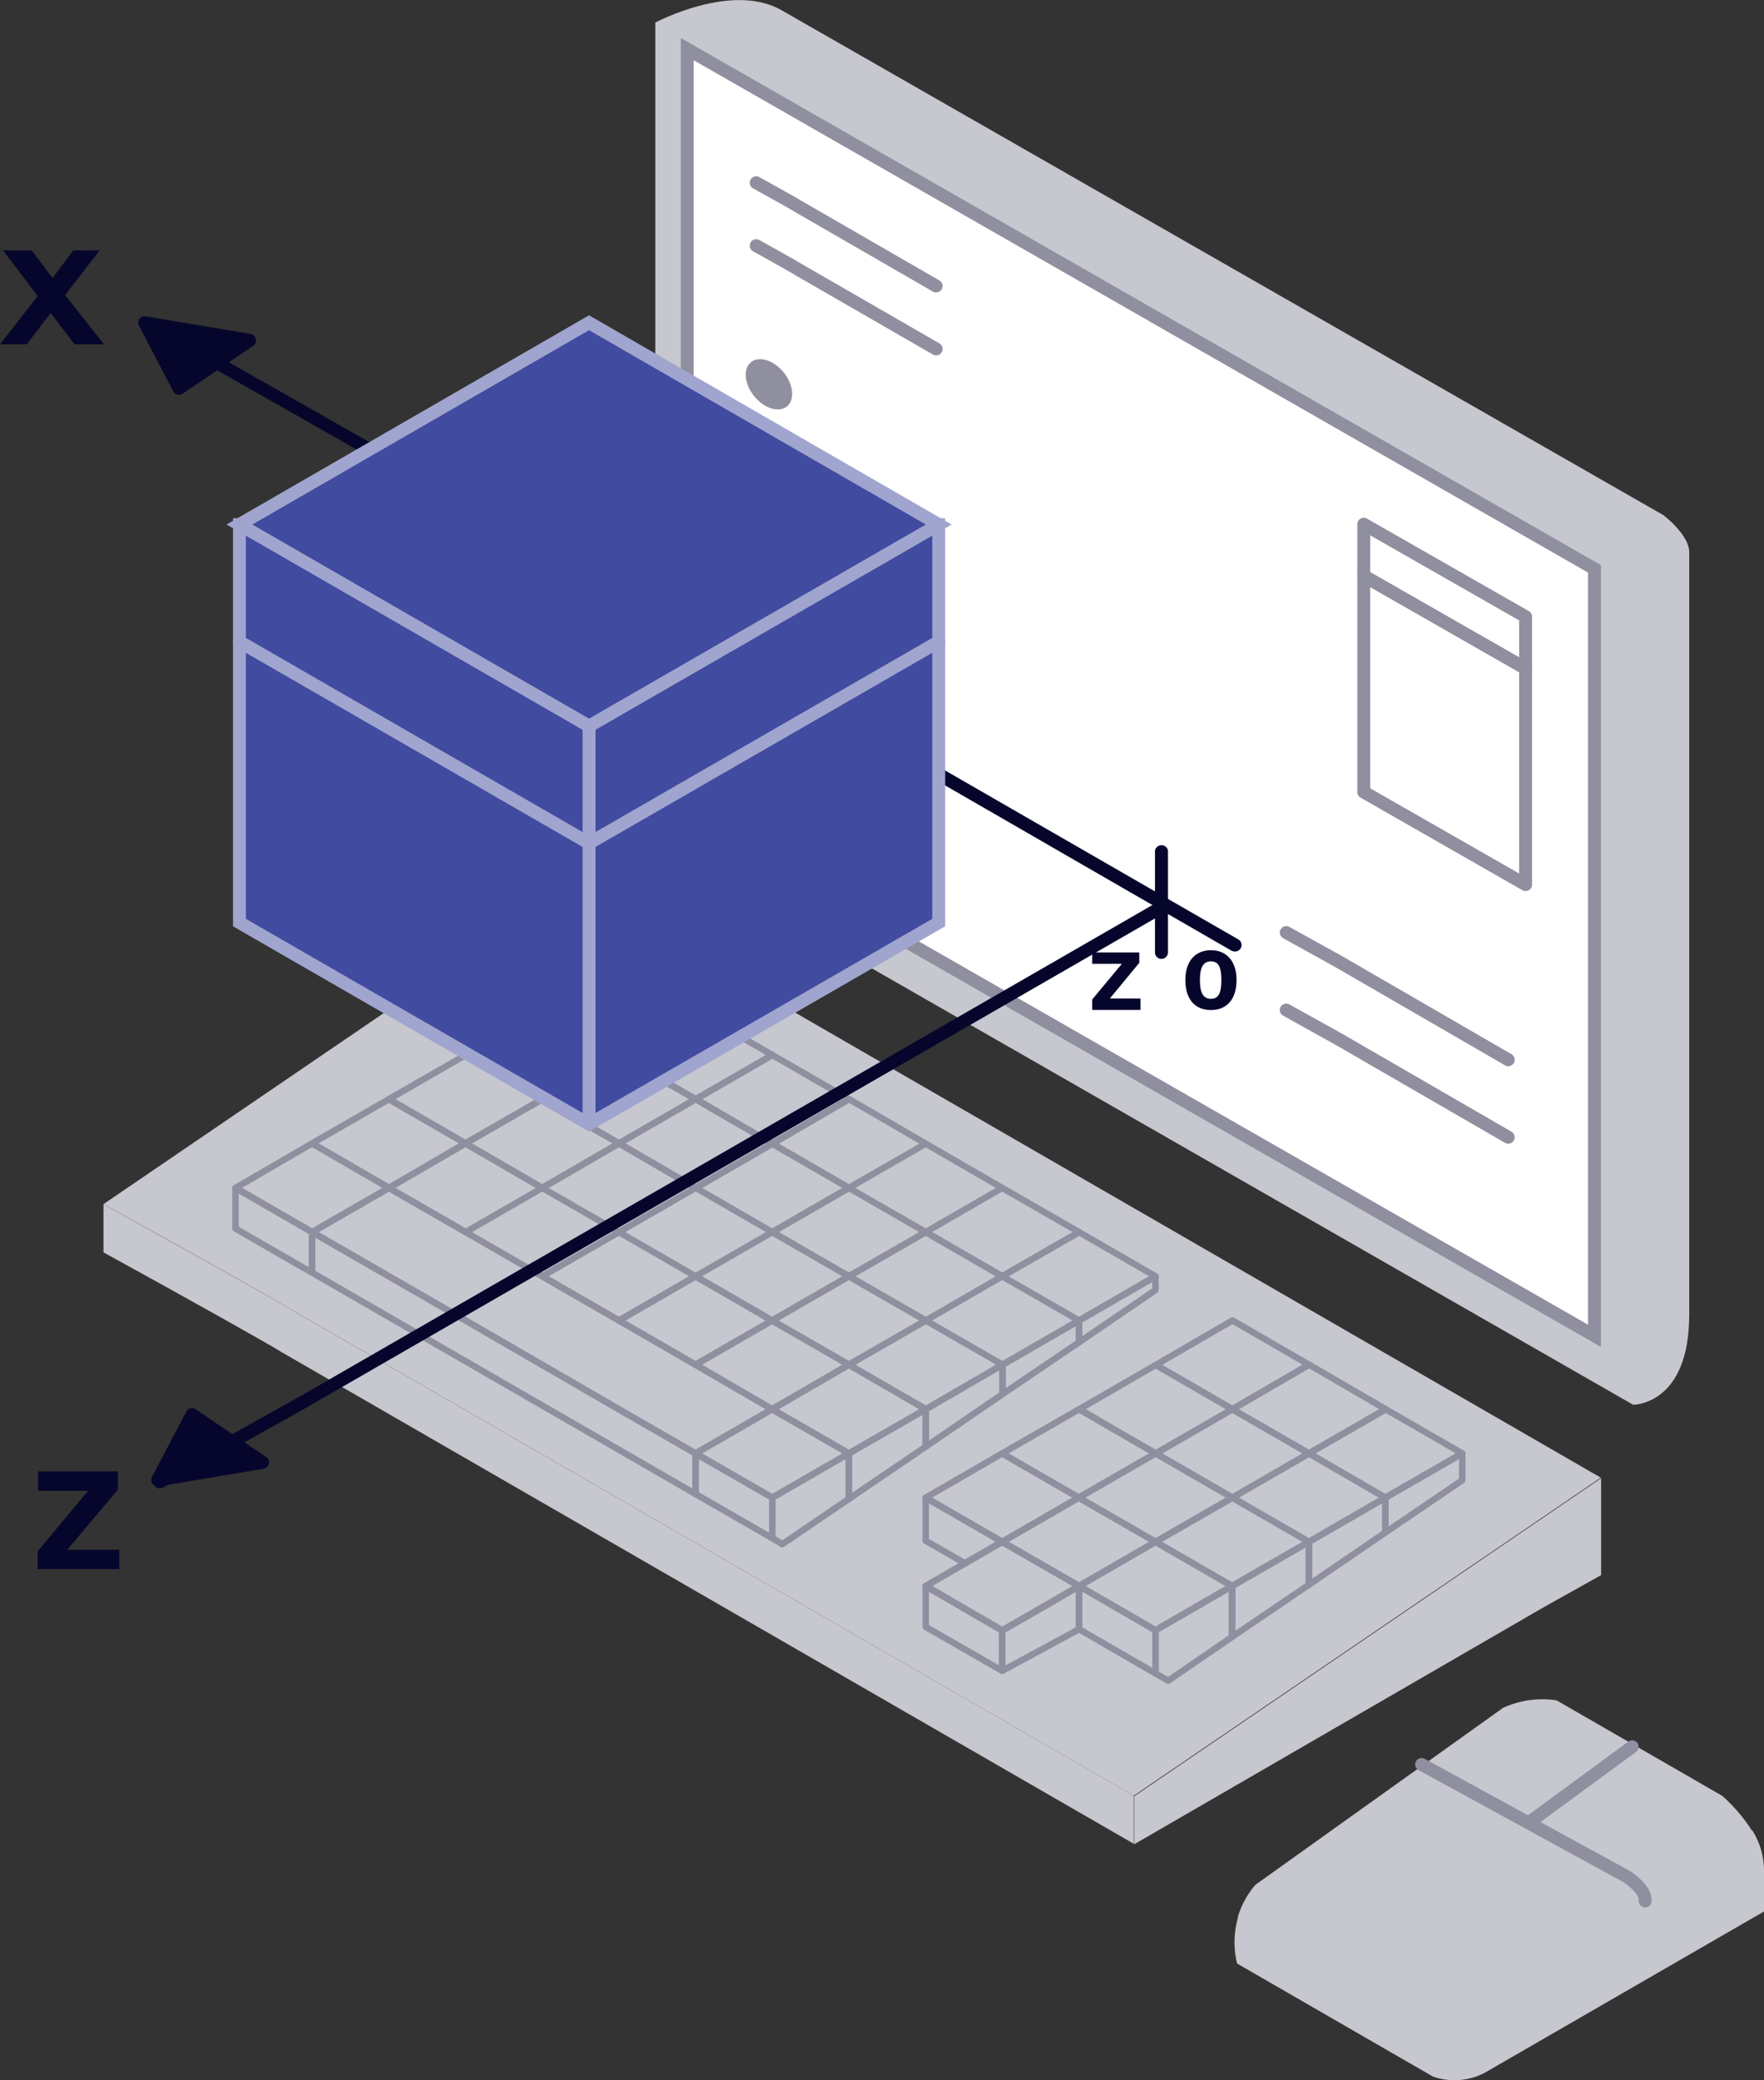 <svg xmlns="http://www.w3.org/2000/svg" viewBox="0 0 169.59 200"><rect x="0" y="0" width="169.59" height="200" fill="#333333" stroke="none"/><defs><style>.cls-1{fill:#c7c7cf;}.cls-2{fill:#fff;}.cls-2,.cls-3,.cls-5{stroke:#8f8fa0;}.cls-2,.cls-7{stroke-miterlimit:10;}.cls-2,.cls-3,.cls-7,.cls-8{stroke-width:1.24px;}.cls-3,.cls-5,.cls-8{fill:none;stroke-linecap:round;stroke-linejoin:round;}.cls-4{fill:#8f8fa0;}.cls-5{stroke-width:0.62px;}.cls-6{fill:#06062c;}.cls-7{fill:#414b9f;}.cls-7,.cls-8{stroke:#a0a5cf;}</style></defs><title>Asset 6</title><g id="Layer_2" data-name="Layer 2"><g id="Layer_1-2" data-name="Layer 1"><path class="cls-1" d="M162.4,53.08v73.33c0,8.6-5.27,8.65-5.39,8.65L63,81.17v-79S70.4-1.78,75.17,1l84.75,48.53S162.4,51.41,162.4,53.08Z"/><polygon class="cls-2" points="66.07 4.72 153.29 54.69 153.29 128.43 66.07 78.47 66.07 4.72"/><polygon class="cls-3" points="146.67 59.29 146.67 64.27 131.11 55.37 131.11 50.4 146.67 59.29"/><polygon class="cls-3" points="146.67 64.27 146.67 85.05 131.11 76.15 131.11 55.37 146.67 64.27"/><path class="cls-3" d="M123.66,89.66s4.77,2.64,5,2.77L145,101.89"/><path class="cls-3" d="M123.66,97.11s4.77,2.65,5,2.78L145,109.34"/><path class="cls-3" d="M72.7,17.57s3.87,2.14,4,2.25L90,27.5"/><path class="cls-3" d="M72.7,23.62s3.87,2.15,4,2.26L90,33.55"/><ellipse class="cls-4" cx="73.92" cy="36.95" rx="1.82" ry="2.74" transform="translate(-6.73 54.95) rotate(-39.14)"/><ellipse class="cls-4" cx="73.92" cy="42.57" rx="1.82" ry="2.74" transform="translate(-10.29 56.21) rotate(-39.14)"/><ellipse class="cls-4" cx="73.92" cy="48.53" rx="1.82" ry="2.74" transform="matrix(0.78, -0.63, 0.63, 0.78, -14.05, 57.55)"/><path class="cls-1" d="M153.9,142.07,109,172.65,27.07,125.37c-.59-.4-10-5.67-17.12-9.6l44.89-30.6h0C62,89.1,71.4,94.37,72,94.79Z"/><path class="cls-1" d="M153.93,142.07v9.37c-3.09,1.72-6.64,3.71-6.89,3.88l-38,22v-4.62l44.89-30.58Z"/><path class="cls-1" d="M109,172.65v4.62L27.07,130c-.59-.42-10-5.69-17.12-9.59v-4.63c7.08,3.93,16.53,9.2,17.12,9.6Z"/><polygon class="cls-5" points="66.87 139.74 66.87 143.64 30.01 122.36 30.01 118.46 37.39 122.71 44.77 126.96 52.13 131.23 59.49 135.49 66.87 139.74"/><polygon class="cls-5" points="74.25 143.99 74.25 147.89 66.87 143.64 66.87 139.74 74.25 143.99"/><polygon class="cls-5" points="118.45 152.49 118.45 157.38 112.31 161.59 111.09 160.89 111.09 156.74 118.45 152.49"/><polygon class="cls-5" points="125.84 148.24 125.84 152.36 118.45 157.38 118.45 152.49 125.84 148.24"/><polygon class="cls-5" points="133.19 143.99 133.19 147.34 125.84 152.36 125.84 148.24 133.19 143.99"/><polygon class="cls-5" points="81.61 139.74 81.61 144.11 75.22 148.46 74.25 147.89 74.25 143.99 81.61 139.74"/><polygon class="cls-5" points="89 135.49 89 139.09 81.61 144.11 81.61 139.74 89 135.49"/><polygon class="cls-5" points="96.38 131.21 96.38 134.04 89 139.09 89 135.49 96.38 131.21"/><polygon class="cls-5" points="103.74 126.96 103.74 129.05 96.38 134.04 96.38 131.21 103.74 126.96"/><polygon class="cls-5" points="111.09 122.71 111.09 124.03 103.74 129.05 103.74 126.96 111.09 122.71"/><polygon class="cls-5" points="140.58 139.74 140.58 142.32 133.19 147.34 133.19 143.99 140.58 139.74"/><polygon class="cls-5" points="96.35 156.76 96.35 160.64 89 156.42 89 152.49 96.35 156.76"/><polygon class="cls-5" points="96.35 148.24 92.77 150.3 89 148.14 89 143.99 96.35 148.24"/><path class="cls-5" d="M30,118.46v3.9l-6.22-3.58c-.1-.07-.52-.3-1.14-.67v-3.9Z"/><polygon class="cls-5" points="103.74 152.49 100.16 154.58 96.35 156.76 89 152.49 92.77 150.3 96.35 148.24 103.74 152.49"/><polygon class="cls-5" points="111.09 156.74 111.09 160.89 103.74 156.64 103.74 152.49 111.09 156.74"/><polygon class="cls-5" points="103.74 152.49 103.74 156.64 96.35 160.64 96.35 156.76 100.16 154.58 103.74 152.49"/><line class="cls-5" x1="103.74" y1="126.96" x2="96.38" y2="131.21"/><polygon class="cls-5" points="111.09 122.71 103.74 126.96 96.35 122.71 103.74 118.46 111.09 122.71"/><polygon class="cls-5" points="133.22 135.49 125.84 139.74 118.48 135.49 125.84 131.21 125.86 131.21 133.22 135.49"/><polygon class="cls-5" points="140.58 139.74 133.19 143.99 125.84 139.74 133.22 135.49 140.58 139.74"/><polygon class="cls-5" points="125.84 148.24 118.45 152.49 111.09 148.24 118.48 143.99 125.84 148.24"/><polygon class="cls-5" points="118.45 152.49 111.09 156.74 103.74 152.49 111.09 148.24 118.45 152.49"/><polygon class="cls-5" points="111.09 148.24 103.74 152.49 96.35 148.24 103.71 143.99 111.09 148.24"/><polygon class="cls-5" points="118.48 143.99 111.09 148.24 103.71 143.99 111.09 139.74 111.12 139.74 118.48 143.99"/><polygon class="cls-5" points="125.84 139.74 118.48 143.99 111.12 139.74 118.48 135.49 125.84 139.74"/><line class="cls-5" x1="96.35" y1="114.21" x2="89" y2="109.96"/><polygon class="cls-5" points="125.84 131.21 118.48 135.49 111.12 131.23 118.48 126.96 118.5 126.96 125.84 131.21"/><polygon class="cls-5" points="103.74 118.46 96.35 122.71 89 118.46 96.35 114.21 103.74 118.46"/><polygon class="cls-5" points="118.48 135.49 111.12 139.74 111.09 139.74 103.76 135.49 111.12 131.23 118.48 135.49"/><polygon class="cls-5" points="111.09 139.74 103.71 143.99 96.35 139.74 103.74 135.49 103.76 135.49 111.09 139.74"/><polygon class="cls-5" points="133.19 143.99 125.84 148.24 118.48 143.99 125.84 139.74 133.19 143.99"/><polygon class="cls-5" points="103.71 143.99 96.35 148.24 89 143.99 96.35 139.74 103.71 143.99"/><polygon class="cls-5" points="103.74 152.49 96.35 156.76 89 152.49 96.35 148.24 103.74 152.49"/><polygon class="cls-5" points="37.39 114.21 30.01 118.46 22.65 114.21 30.01 109.93 37.39 114.21"/><polygon class="cls-5" points="44.75 109.93 37.39 114.21 30.01 109.93 37.39 105.68 44.75 109.93"/><polygon class="cls-5" points="52.13 105.68 44.75 109.93 37.39 105.68 44.77 101.43 52.13 105.68"/><polygon class="cls-5" points="59.49 101.43 52.13 105.68 44.77 101.43 52.13 97.18 59.49 101.43"/><polygon class="cls-5" points="66.87 97.18 59.49 101.43 52.13 97.18 59.51 92.93 66.87 97.18"/><polygon class="cls-5" points="74.25 101.43 66.9 105.68 66.87 105.68 59.49 101.43 66.87 97.18 74.25 101.43"/><polygon class="cls-5" points="81.61 105.68 74.25 109.96 66.9 105.68 74.25 101.43 81.61 105.68"/><polygon class="cls-5" points="89 109.96 81.61 114.21 74.25 109.96 81.61 105.68 81.64 105.68 89 109.96"/><polygon class="cls-5" points="96.38 131.21 89 135.49 81.61 131.21 89 126.96 96.38 131.21"/><polygon class="cls-5" points="89 135.49 81.61 139.74 74.23 135.49 81.61 131.21 89 135.49"/><polygon class="cls-5" points="81.61 139.74 74.25 143.99 66.87 139.74 74.23 135.49 81.61 139.74"/><polygon class="cls-5" points="74.23 135.49 66.87 139.74 59.49 135.49 52.13 131.23 44.77 126.96 37.39 122.71 30.01 118.46 37.39 114.21 44.77 118.46 52.13 122.71 59.51 126.96 66.87 131.21 74.23 135.49"/><polygon class="cls-5" points="59.51 109.93 52.13 114.21 44.75 109.93 52.13 105.68 59.51 109.93"/><polygon class="cls-5" points="66.87 105.68 59.51 109.93 52.13 105.68 59.49 101.43 66.87 105.68"/><polygon class="cls-5" points="74.25 109.96 66.9 114.21 66.87 114.21 59.51 109.93 66.87 105.68 66.9 105.68 74.25 109.96"/><polygon class="cls-5" points="81.61 114.21 74.25 118.46 66.9 114.21 74.25 109.96 81.61 114.21"/><polygon class="cls-5" points="89 118.46 81.61 122.71 74.25 118.46 81.61 114.21 89 118.46"/><polygon class="cls-5" points="96.35 122.71 89 126.96 81.61 122.71 89 118.46 96.35 122.71"/><polygon class="cls-5" points="89 126.96 81.61 131.21 74.23 126.96 81.61 122.71 89 126.96"/><polygon class="cls-5" points="81.61 131.21 74.23 135.49 66.87 131.21 74.23 126.96 81.61 131.21"/><polygon class="cls-5" points="74.23 126.96 66.87 131.21 59.51 126.96 66.87 122.71 74.23 126.96"/><polygon class="cls-5" points="66.87 122.71 59.51 126.96 52.13 122.71 59.51 118.46 66.87 122.71"/><polygon class="cls-5" points="52.13 114.21 44.77 118.46 37.39 114.21 44.75 109.93 52.13 114.21"/><polygon class="cls-5" points="66.87 114.21 59.51 118.46 52.13 114.21 59.51 109.93 66.87 114.21"/><polygon class="cls-5" points="81.61 122.71 74.23 126.96 66.87 122.71 74.25 118.46 81.61 122.71"/><path class="cls-6" d="M118.7,91.48a.71.71,0,0,1-.31-.08l-35-20.2c-.4-.26-65.53-37.35-69.58-39.59a.62.62,0,0,1,.6-1.09c1.71.95,69.23,39.35,69.64,39.63l35,20.17a.62.62,0,0,1,.23.85A.61.61,0,0,1,118.7,91.48Z"/><path class="cls-6" d="M25.61,140.1l-6.8-4.61a.64.64,0,0,0-.5-.09.61.61,0,0,0-.4.32L14.61,142a.63.63,0,0,0,.55.91h.1l10.1-1.7a.63.63,0,0,0,.25-1.13Z"/><path class="cls-6" d="M15.37,143.1a.62.62,0,0,1-.54-.32.62.62,0,0,1,.24-.85c5.7-3.15,14.34-8,14.78-8.26L111.2,86.78a.61.61,0,0,1,.85.22.62.62,0,0,1-.23.85l-81.3,46.87c-.55.37-13.39,7.49-14.85,8.3A.64.64,0,0,1,15.37,143.1Z"/><polygon class="cls-7" points="23.02 88.7 56.63 108.08 90.25 88.7 90.25 50.43 56.63 49.04 23.02 50.43 23.02 88.7"/><polygon class="cls-7" points="90.25 50.43 56.63 69.81 23.02 50.43 56.63 31.03 90.25 50.43"/><polyline class="cls-8" points="90.25 61.69 56.63 81.07 23.02 61.69"/><line class="cls-8" x1="56.63" y1="69.81" x2="56.63" y2="108.08"/><path class="cls-6" d="M11.47,149v1.86H3.62v-1.7l4.84-5.83H3.66v-1.86h7.68v1.75L6.47,149Z"/><path class="cls-6" d="M109.65,96v1.1H105v-1l2.85-3.43H105v-1.1h4.53v1L106.7,96Z"/><path class="cls-6" d="M116.42,97.11c-1.5,0-2.46-1-2.46-2.88s1-2.87,2.46-2.87,2.46,1,2.46,2.87S117.92,97.11,116.42,97.11Zm0-4.68c-.75,0-1.06.58-1.06,1.8s.31,1.8,1.06,1.8,1-.58,1-1.8S117.17,92.43,116.42,92.43Z"/><path class="cls-6" d="M111.66,92.19a.62.62,0,0,1-.62-.62V81.81a.63.63,0,0,1,1.25,0v9.76A.63.63,0,0,1,111.66,92.19Z"/><path class="cls-1" d="M169.59,179.83v3.95L142.7,199.31h0a6.29,6.29,0,0,1-4.94.34h0l-18.83-10.87a8.68,8.68,0,0,1,.11-4.49l49.43-8.3A7.24,7.24,0,0,1,169.59,179.83Z"/><path class="cls-1" d="M143,194.17,168.43,176a16,16,0,0,0-2.84-3.33l-15.94-9.19a9,9,0,0,0-5.16.73l-23.79,17a8.35,8.35,0,0,0-1.7,3.11l17.39,10S139.86,196.45,143,194.17Z"/><path class="cls-3" d="M136.67,169.64l19.79,10.82s1.85,1.23,1.7,2.31"/><line class="cls-3" x1="147.03" y1="175.2" x2="156.92" y2="167.94"/><path class="cls-6" d="M24.36,33.24l-6.8,4.61a.62.62,0,0,1-.9-.22l-3.3-6.31a.62.62,0,0,1,.55-.91H14l10.09,1.69a.66.66,0,0,1,.51.49A.62.62,0,0,1,24.36,33.24Z"/><path class="cls-6" d="M6.26,28.37,10,33.1H7.16l-2.29-3-2.29,3H0l3.62-4.63L.29,24.07H3.05l2,2.66,2-2.66H9.58Z"/></g></g></svg>